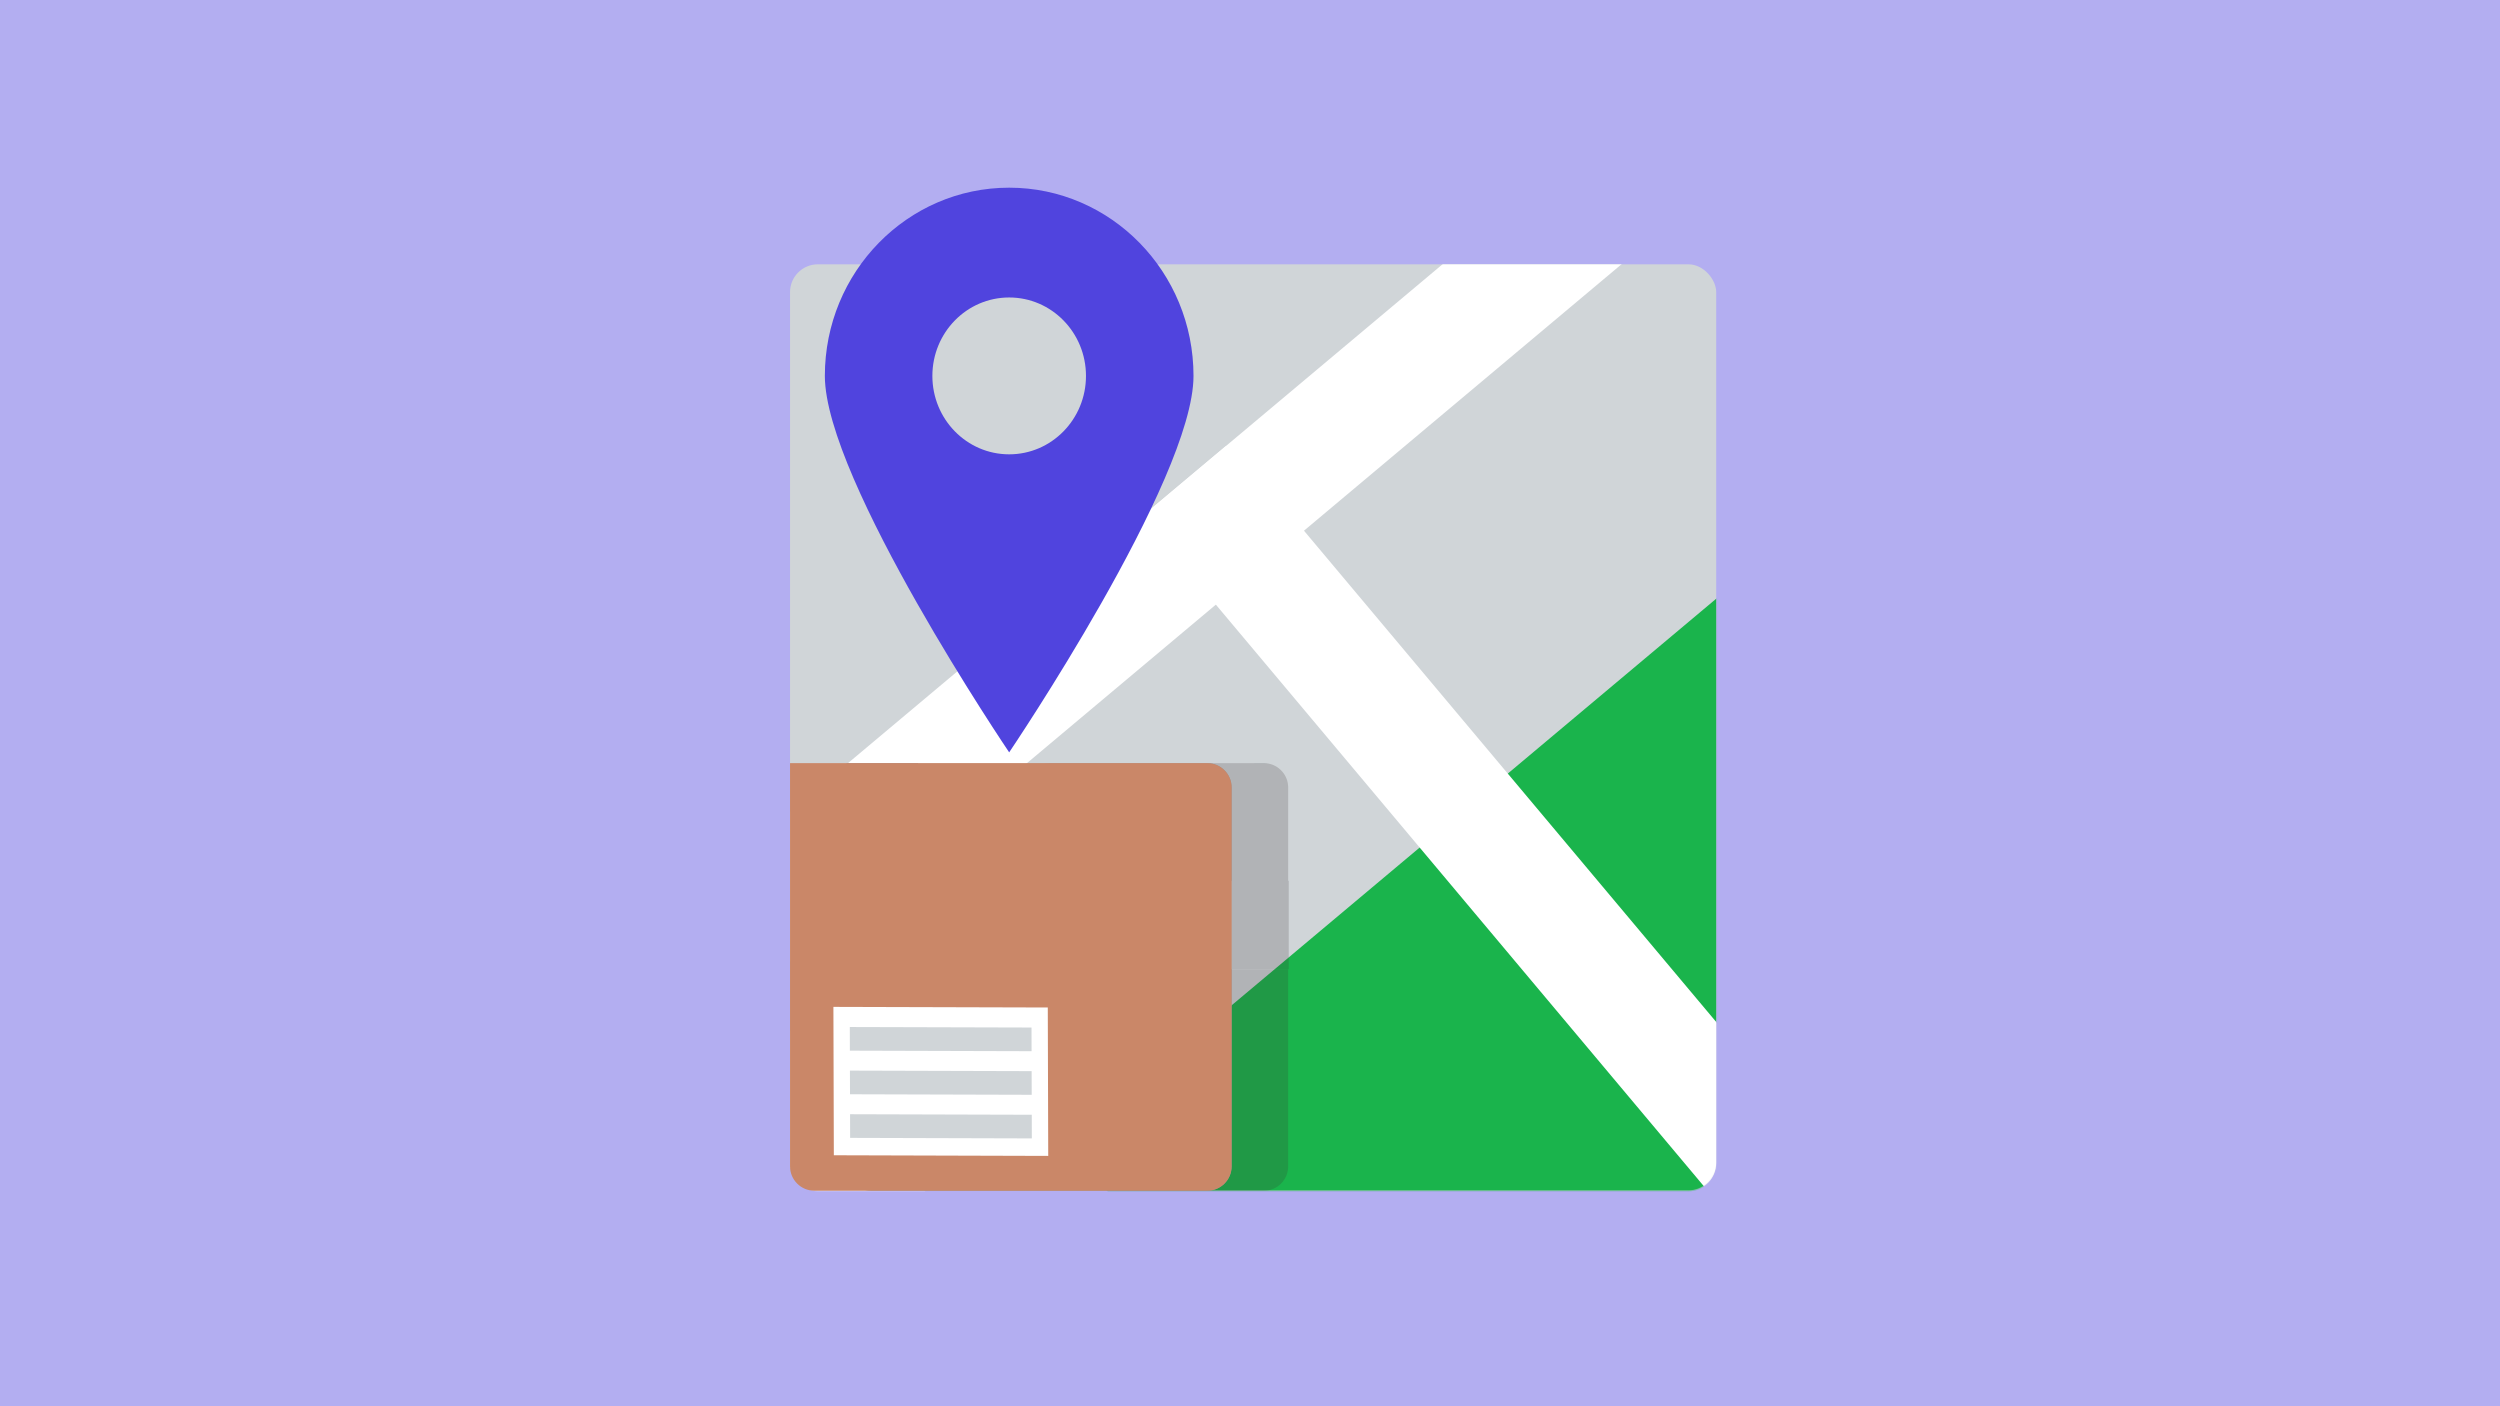 <?xml version="1.0" encoding="UTF-8"?>
<svg width="2400px" height="1350px" viewBox="0 0 2400 1350" version="1.1" xmlns="http://www.w3.org/2000/svg" xmlns:xlink="http://www.w3.org/1999/xlink">
    <!-- Generator: Sketch 41 (35326) - http://www.bohemiancoding.com/sketch -->
    <title>track your parcel@3x</title>
    <desc>Created with Sketch.</desc>
    <defs>
        <rect id="path-1" x="0" y="0" width="889.136" height="889.354" rx="26.741"></rect>
    </defs>
    <g id="Final-Landing" stroke="none" stroke-width="1" fill="none" fill-rule="evenodd">
        <g id="track-your-parcel">
            <g id="Group-58">
                <rect id="Rectangle-5" fill="#B3AEF1" x="-4.32063991e-13" y="0" width="2400" height="1350"></rect>
                <g id="Group-24" transform="translate(758.432, 180.172)">
                    <g id="Group-2" transform="translate(0, 73.556)">
                        <mask id="mask-2" fill="white">
                            <use xlink:href="#path-1"></use>
                        </mask>
                        <use id="Mask" fill="#D0D5D8" xlink:href="#path-1"></use>
                        <g mask="url(#mask-2)">
                            <g transform="translate(390.245, 837.051) rotate(21) translate(-390.245, -837.051) translate(-569.087, -353.212)">
                                <g id="Imported-Layers-Copy-5" transform="translate(957.393, 1192.774) scale(-1, 1) translate(-957.393, -1192.774) translate(1.404, 5.855)">
                                    <g id="mp-deliveryaddress" transform="translate(0, 0)">
                                        <g id="Mask-+-Mask-Copy-2-+-Mask-Copy" transform="translate(3.134, 6.415)">
                                            <g id="Mask-+-Rectangle-252-+-Rectangle-252-Copy" transform="translate(954.315, 1180.742) rotate(-16) translate(-954.315, -1180.742) translate(262.393, 150.964)">
                                                <g id="Group-14" transform="translate(692.76, 1027.531) rotate(257) translate(-692.76, -1027.531) translate(-246.516, 536.047)">
                                                    <rect id="Rectangle-9" fill="#1AB44C" transform="translate(1293.011, 284.772) rotate(180) translate(-1293.011, -284.772) " x="841.757" y="6.399" width="902.507" height="556.745"></rect>
                                                    <rect id="Rectangle-252" fill="#FFFFFF" x="1283.565" y="46.808" width="110.432" height="931.177" rx="6.685"></rect>
                                                    <rect id="Rectangle-252-Copy" fill="#FFFFFF" transform="translate(1221.383, 922.755) rotate(-270) translate(-1221.383, -922.755) " x="1166.167" y="270.253" width="110.432" height="1305.005" rx="6.685"></rect>
                                                    <rect id="Rectangle-252-Copy-2" fill="#FFFFFF" x="597.127" y="-142.565" width="110.432" height="1305.005" rx="6.685"></rect>
                                                </g>
                                            </g>
                                        </g>
                                    </g>
                                </g>
                                <g id="Group-18" transform="translate(848.988, 213.98)">
                                    <g id="Group-19" transform="translate(6.004, 3.826)"></g>
                                </g>
                            </g>
                        </g>
                    </g>
                    <g id="Group" transform="translate(0, 548.323)">
                        <path d="M403.308,4.272 L252.557,4.272 C221.476,4.272 196.19,29.588 196.19,60.706 C196.19,91.824 221.476,117.146 252.557,117.146 L423.941,117.146 L423.941,27.504 C423.941,15.505 414.923,5.622 403.308,4.272 M123.367,4.115 L54.282,4.115 L54.282,391.197 C54.282,404.113 64.736,414.586 77.636,414.586 L400.587,414.586 C413.487,414.586 423.941,404.113 423.941,391.197 L423.941,201.891 L252.557,201.891 C174.799,201.891 111.539,138.557 111.539,60.706 C111.539,40.595 115.766,21.451 123.367,4.115" id="Fill-4" fill="#8A939D"></path>
                        <path d="M478.223,201.891 L423.878,201.891 L423.878,391.197 C423.878,404.113 413.426,414.586 400.528,414.586 L454.866,414.586 C467.764,414.586 478.223,404.113 478.223,391.197 L478.223,201.891 M123.355,4.115 L54.282,4.115 L123.355,4.115 M445.147,4.272 L445.147,4.272 L403.249,4.272 C414.862,5.622 423.878,15.505 423.878,27.504 L423.878,117.065 L252.911,117.065 C221.814,117.065 196.515,91.761 196.515,60.665 C196.515,29.57 221.814,4.272 252.911,4.272 L445.147,4.272 Z M478.223,117.065 L478.223,27.504 C478.223,15.53 469.238,5.653 457.65,4.278 L445.153,4.278 L445.153,4.272 L445.667,4.272 L445.667,4.115 L123.654,4.115 C116.05,21.438 111.821,40.569 111.821,60.665 C111.821,138.46 175.113,201.749 252.911,201.749 L478.766,201.749 L478.766,117.065 L478.223,117.065 Z" id="Combined-Shape" fill="#382F2D" opacity="0.2"></path>
                        <path d="M455.357,4.115 L445.654,4.115 L445.654,4.284 L458.139,4.284 C457.224,4.174 456.297,4.115 455.357,4.115" id="Fill-6" fill="#8A939D"></path>
                        <path d="M400.591,4.115 L0,4.115 L0,391.197 C0,404.113 10.459,414.586 23.357,414.586 L400.591,414.586 C413.489,414.586 423.941,404.113 423.941,391.197 L423.941,27.504 C423.941,14.588 413.489,4.115 400.591,4.115" id="Fill-8" fill="#CA8768"></path>
                    </g>
                    <g id="Group-15" transform="translate(6.685, 743.58)">
                        <g id="Rectangle-24-Copy-2-+-Imported-Layers-Copy-9" transform="translate(1.309, 0.498)">
                            <g id="Imported-Layers-Copy-9" transform="translate(0, -0)">
                                <g id="Imported-Layers-Copy-5" transform="translate(137.52, 113.774) rotate(10) translate(-137.52, -113.774) translate(20.528, 23.501)">
                                    <polyline id="Fill-7" fill="#FFFFFF" points="230.231 143.052 27.436 178.188 2.294 37.979 205.069 2.823 230.231 143.052"></polyline>
                                    <polyline id="Fill-8" fill="#D0D5D8" points="197.028 46.846 25.155 76.634 21.155 54.279 193.028 24.471 197.028 46.846"></polyline>
                                    <polyline id="Fill-9" fill="#D0D5D8" points="204.429 88.038 32.556 117.826 28.536 95.47 200.408 65.682 204.429 88.038"></polyline>
                                    <polyline id="Fill-10" fill="#D0D5D8" points="211.809 129.25 39.936 159.038 35.936 136.682 207.809 106.894 211.809 129.25"></polyline>
                                </g>
                            </g>
                        </g>
                    </g>
                    <g id="Group-23" transform="translate(33.426, 0)" fill="#5044DE">
                        <path d="M176.952,255.984 C136.226,255.984 103.22,222.289 103.22,180.7 C103.22,139.112 136.226,105.406 176.952,105.406 C217.678,105.406 250.685,139.112 250.685,180.7 C250.685,222.289 217.678,255.984 176.952,255.984 M176.952,0 C79.235,0 0,80.913 0,180.7 C0,280.487 176.952,542.09 176.952,542.09 C176.952,542.09 353.904,280.487 353.904,180.7 C353.904,80.913 274.688,0 176.952,0" id="Fill-69"></path>
                    </g>
                </g>
            </g>
        </g>
    </g>
</svg>